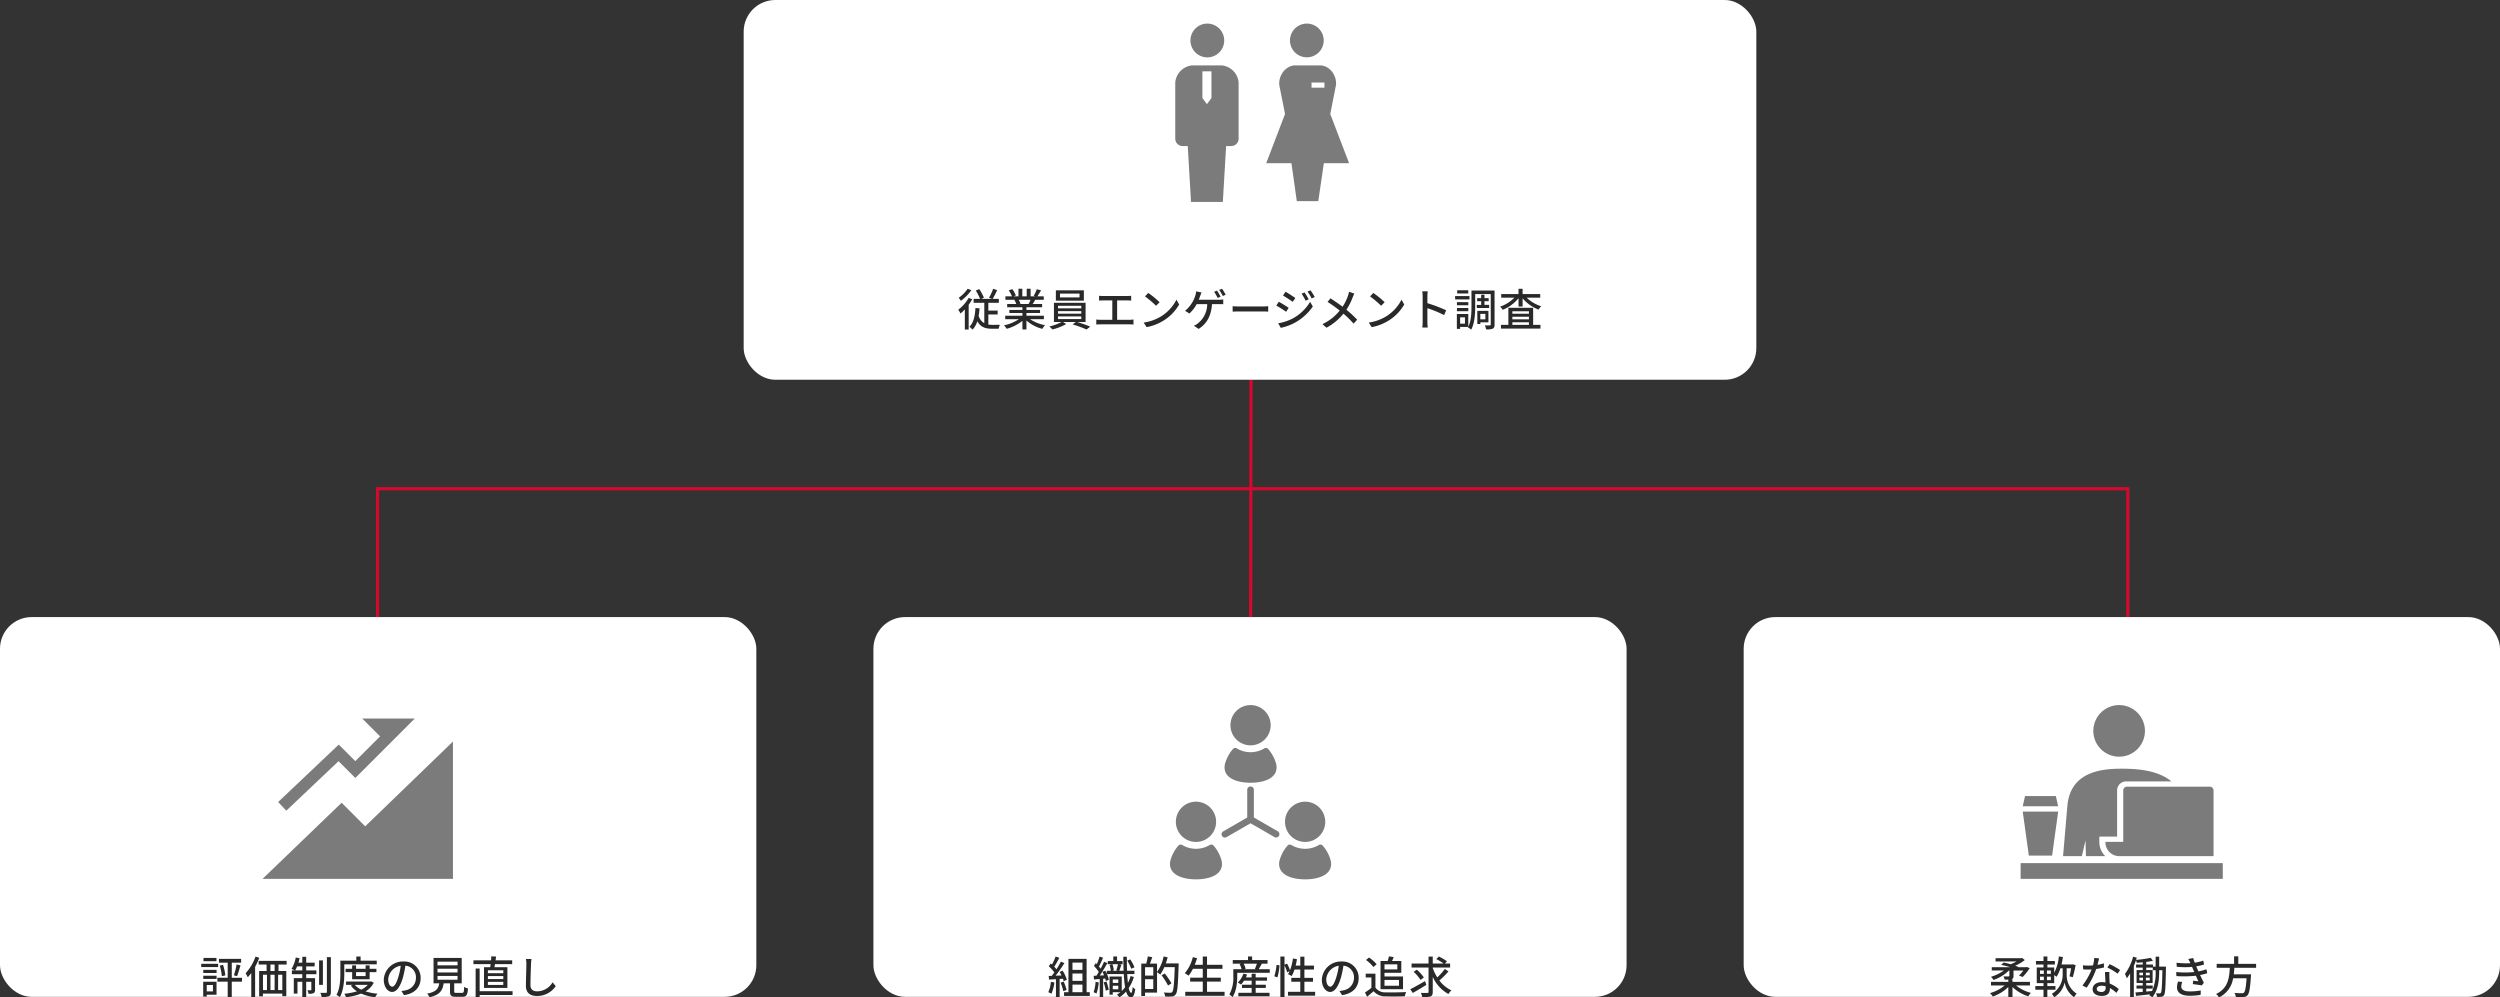 <svg xmlns="http://www.w3.org/2000/svg" width="790" height="315.19" viewBox="0 0 790 315.19"><rect x="0" y="0" width="790" height="315.19" fill="#333333" stroke="none"/><g transform="translate(-5 -20)"><path d="M447.622,155.559l-.122,75.964" transform="translate(-47.296 -16.441)" fill="none" stroke="#d6082e" stroke-width="1"/><path d="M139,235.738V195.062H692.072v40.795" transform="translate(-14.691 -20.616)" fill="none" stroke="#d6082e" stroke-width="1"/><rect width="239" height="120" rx="10" transform="translate(5 215)" fill="#fff"/><rect width="239" height="120" rx="10" transform="translate(556 215)" fill="#fff"/><rect width="320" height="120" rx="10" transform="translate(240 20)" fill="#fff"/><rect width="238" height="120" rx="10" transform="translate(281 215)" fill="#fff"/><path d="M-89.222-11.746A11.007,11.007,0,0,1-92.064-8.89a7.421,7.421,0,0,1,.7.938A14.477,14.477,0,0,0-88.046-11.3Zm.308,2.9A12.252,12.252,0,0,1-92.2-5.124a9.906,9.906,0,0,1,.714,1.19,11.811,11.811,0,0,0,1.372-1.3v6.37H-88.9V-6.692a16.145,16.145,0,0,0,1.134-1.75Zm6.23,5.222h2.94V-4.844h-2.94V-7.322h3.318V-8.568h-1.946A27.457,27.457,0,0,0-79.9-11.312l-1.26-.434a17.388,17.388,0,0,1-1.316,2.828l.938.35h-3.332l.784-.378a17.49,17.49,0,0,0-1.47-2.7l-1.078.448a21.309,21.309,0,0,1,1.344,2.632h-2.044v1.246h3.374V-.854A3.988,3.988,0,0,1-85.75-3.192a22.56,22.56,0,0,0,.294-2.38l-1.3-.1c-.154,2.548-.588,4.662-1.918,5.936a6.967,6.967,0,0,1,1.008.9,6.99,6.99,0,0,0,1.5-2.646C-85.134.378-83.594.882-81.592.882h2.17A5.381,5.381,0,0,1-79.03-.364c-.448.014-2.114.014-2.464.014a8.072,8.072,0,0,1-1.19-.084Zm13.342-4.648a13.063,13.063,0,0,1-.616,1.33h-2.954l.406-.084a5.89,5.89,0,0,0-.6-1.246Zm4.214,6.132V-3.234h-5.516v-.854h4.3v-.98h-4.3v-.84h4.956V-6.944h-2.968c.238-.392.518-.854.784-1.33h2.7V-9.366h-2.016a21.9,21.9,0,0,0,1.162-1.9l-1.344-.336a12.2,12.2,0,0,1-.98,2.072l.532.168h-1.512V-11.76H-70.56v2.394h-1.386V-11.76h-1.218v2.394H-74.7l.714-.266a9.731,9.731,0,0,0-1.12-2l-1.134.378a10.5,10.5,0,0,1,1.022,1.89h-2.072v1.092h3.178l-.336.056a6.936,6.936,0,0,1,.588,1.274h-2.87v1.036h4.816v.84h-4.13v.98h4.13v.854H-77.35v1.092h4.326A13.583,13.583,0,0,1-77.742-.2,5.843,5.843,0,0,1-76.888.91a13.906,13.906,0,0,0,4.97-2.52V1.106h1.274V-1.708A12.489,12.489,0,0,0-65.632.924a5.846,5.846,0,0,1,.868-1.162,12.857,12.857,0,0,1-4.746-1.9Zm11.256-6.874h-6.174v-1.2h6.174Zm1.372-2.24h-8.848V-7.98H-52.5ZM-60.662-3.01h7.35v.826h-7.35Zm0-1.68h7.35v.812h-7.35Zm0-1.68h7.35v.8h-7.35Zm8.708,5.124V-7.308h-10v6.062h2.422A16.385,16.385,0,0,1-63.42.168a7.844,7.844,0,0,1,.98.938A17.627,17.627,0,0,0-58.1-.588l-.98-.658h4.046l-1.022.756a37.264,37.264,0,0,1,4.41,1.61L-50.5.21a40.891,40.891,0,0,0-4.13-1.456Zm9.968-.7V-8.064h3.178a12.46,12.46,0,0,1,1.26.056V-9.534a11.782,11.782,0,0,1-1.26.07h-7.658c-.322,0-.868-.028-1.232-.07v1.526c.35-.042.924-.056,1.232-.056h2.954v6.118h-3.766a8.277,8.277,0,0,1-1.3-.1v1.6c.448-.042.9-.056,1.3-.056h9.24c.294,0,.84.014,1.218.056v-1.6a10.225,10.225,0,0,1-1.218.1Zm9.828-8.484L-33.18-9.338a31.828,31.828,0,0,1,3.5,2.968L-28.574-7.5A28.348,28.348,0,0,0-32.158-10.43ZM-33.6-1.064l.938,1.442A15.436,15.436,0,0,0-27.3-1.708a14.429,14.429,0,0,0,4.914-5.068L-23.24-8.3A13.33,13.33,0,0,1-28.1-3.024,14.547,14.547,0,0,1-33.6-1.064ZM-7.686-9.856a16.549,16.549,0,0,0-1.162-1.9l-.9.378A13.9,13.9,0,0,1-8.6-9.464Zm-1.61.6a20.288,20.288,0,0,0-1.134-1.918l-.9.378A15.782,15.782,0,0,1-10.22-8.848Zm-6.888.966c.182-.448.336-.882.462-1.246.112-.294.266-.714.406-1.05l-1.708-.336a5.912,5.912,0,0,1-.238,1.26,9.587,9.587,0,0,1-.812,1.932,10.594,10.594,0,0,1-2.45,2.954l1.386.84a11.662,11.662,0,0,0,2.3-2.968h3.318a7.8,7.8,0,0,1-3,6.132,4.274,4.274,0,0,1-1.218.7l1.5,1.008c2.464-1.554,3.976-3.976,4.228-7.84h2.184c.322,0,.9,0,1.372.042V-8.372a9.719,9.719,0,0,1-1.372.084Zm10.7,3.766c.462-.028,1.288-.056,2.072-.056H4.2c.616,0,1.246.042,1.554.056V-6.244c-.336.028-.882.084-1.568.084h-7.6c-.756,0-1.624-.042-2.072-.084Zm22.736-6.062-.952.406a13.413,13.413,0,0,1,1.26,2.2l.98-.434A24.65,24.65,0,0,0,17.248-10.584Zm1.876-.672-.966.406a13.605,13.605,0,0,1,1.316,2.156l.98-.434A20.506,20.506,0,0,0,19.124-11.256Zm-7.9.448-.8,1.2c.854.49,2.352,1.47,3.066,1.988l.84-1.2C13.664-9.3,12.1-10.332,11.228-10.808ZM8.9-.84,9.73.6a16.4,16.4,0,0,0,4.648-1.736,16.666,16.666,0,0,0,5.474-5.012L19-7.63a14.3,14.3,0,0,1-5.362,5.194A15.374,15.374,0,0,1,8.9-.84Zm.2-6.8-.8,1.2A34.758,34.758,0,0,1,11.41-4.48l.812-1.246C11.564-6.188,9.968-7.168,9.1-7.644Zm22.2-3.164A8.716,8.716,0,0,1,31-9.66,15.246,15.246,0,0,1,29.26-6.076c-1.12-.84-2.66-1.9-3.822-2.646L24.5-7.6a42,42,0,0,1,3.85,2.744A15.4,15.4,0,0,1,22.89-.574L24.164.56a17.648,17.648,0,0,0,5.362-4.438,29.606,29.606,0,0,1,3.206,3.15l1.134-1.246a37.518,37.518,0,0,0-3.4-3.15,19.6,19.6,0,0,0,2-3.976,10.186,10.186,0,0,1,.518-1.12Zm7.658.378L37.94-9.338a31.829,31.829,0,0,1,3.5,2.968L42.546-7.5A28.348,28.348,0,0,0,38.962-10.43ZM37.52-1.064,38.458.378A15.436,15.436,0,0,0,43.82-1.708a14.429,14.429,0,0,0,4.914-5.068L47.88-8.3a13.33,13.33,0,0,1-4.858,5.278A14.547,14.547,0,0,1,37.52-1.064ZM61.978-4.956A48.311,48.311,0,0,0,56.056-7.2V-9.38c0-.49.056-1.106.1-1.568H54.432a10.135,10.135,0,0,1,.126,1.568v8.092A14.656,14.656,0,0,1,54.446.5h1.722a16.4,16.4,0,0,1-.112-1.792V-5.614A37.323,37.323,0,0,1,61.348-3.43Zm6.986-6.328H65.478v1.022h3.486Zm.392,1.848H64.82V-8.4h4.536Zm-.364,1.9h-3.6v1.008h3.6Zm-3.6,2.884h3.6V-5.67h-3.6Zm6.272-2v.98h3.906v-.98H74.088V-7.812h1.33v-.98h-1.33V-9.87H73.052v1.078H71.778v.98h1.274V-6.65Zm2.716,2.842V-2.1h-1.6V-3.808Zm.966,2.674V-4.76H71.834V-.616h.952v-.518Zm-7.42.42H66.4V-2.73h1.526ZM77.28-11.2H69.986v5.068c0,1.96-.084,4.522-1.008,6.384V-3.78H65.366v4.7H66.4V.308H68.95l-.084.154a5.333,5.333,0,0,1,1.022.714c1.12-2.016,1.274-5.138,1.274-7.308V-10.08h4.914V-.448c0,.21-.07.266-.28.266A15.014,15.014,0,0,1,74.228-.2a5.759,5.759,0,0,1,.364,1.288A5.336,5.336,0,0,0,76.72.854c.42-.21.56-.616.56-1.3ZM82.908-1.162h5.236v.826H82.908Zm5.236-3.486v.784H82.908v-.784Zm0,2.548H82.908v-.812h5.236Zm1.33-3.64H81.648v5.4H79.31V.84H91.784V-.336h-2.31Zm2.24-3.192v-1.134H86.142v-1.68H84.854v1.68H79.38v1.134h4.158A11.643,11.643,0,0,1,79.044-6.1,4.586,4.586,0,0,1,79.856-5.1a12.459,12.459,0,0,0,5-3.668v2.632h1.288v-2.6a12.274,12.274,0,0,0,5.04,3.57,5.034,5.034,0,0,1,.84-1.05A11.583,11.583,0,0,1,87.43-8.932Z" transform="translate(400 123)" fill="#292929"/><path d="M-51.6-11.284h-4.1v1.022h4.1Zm.532,1.848H-56.42V-8.4h5.348ZM-52.71-2.73V-.714h-1.96V-2.73Zm1.134-1.05H-55.79v4.7h1.12V.336h3.094Zm-4.186-.868h4.2V-5.67h-4.2Zm0-1.876h4.2V-7.532h-4.2Zm12.236,1.5H-46.76V-9.8h2.954V-11h-7v1.2h2.758v4.774H-51.31v1.232h3.262V1.092h1.288V-3.794h3.234Zm-7.028-3.836A17.611,17.611,0,0,1-49.9-5.516l1.106-.266a16.52,16.52,0,0,0-.728-3.332ZM-45.08-5.53c.336-.868.742-2.254,1.078-3.416l-1.232-.28A22.562,22.562,0,0,1-46.1-5.81Zm5.824-6.188a15.083,15.083,0,0,1-3.136,5.264,11.5,11.5,0,0,1,.686,1.274A13.82,13.82,0,0,0-40.6-6.524V1.092h1.218V-8.47a21.036,21.036,0,0,0,1.3-2.87Zm6.034,4.564h-1.316V-9.2h1.316Zm2.436,6.006h-1.33V-5.992h1.33ZM-36.9-5.992h1.26v4.844H-36.9Zm3.682,0v4.844h-1.316V-5.992ZM-29.428-9.2v-1.176h-8.834V-9.2h2.506v2.044h-2.352V.84h1.2V-.014h6.118V.77h1.26V-7.154H-31.99V-9.2Zm2.7,1.848a7.2,7.2,0,0,0,.616-1.274h1.638V-7.35Zm3.486-1.274h2.674V-9.8H-23.24v-1.862h-1.232V-9.8H-25.69c.126-.448.252-.924.364-1.386l-1.218-.252A10.763,10.763,0,0,1-27.888-7.8,8.483,8.483,0,0,1-26.8-7.35h-.966v1.19h3.29v1.246H-27.16v4.9H-26V-3.752h1.526V1.092h1.232V-3.752h1.624V-1.26c0,.14-.042.182-.182.182s-.56.014-1.064,0a3.282,3.282,0,0,1,.35,1.106,3.5,3.5,0,0,0,1.624-.2c.364-.2.448-.532.448-1.064V-4.914h-2.8V-6.16h3.22V-7.35h-3.22Zm5.278-1.89h-1.2v7.742h1.2Zm1.26-1.036v11c0,.224-.07.294-.294.294s-.994.014-1.778-.014a5.818,5.818,0,0,1,.42,1.33A5.93,5.93,0,0,0-16.072.812c.462-.224.63-.588.63-1.372V-11.55Zm5.5,2.282H-.952V-10.43h-5.1v-1.316H-7.406v1.316h-5.04v3.948c0,2.03-.1,4.872-1.232,6.86a5.892,5.892,0,0,1,1.064.714C-11.4-1.036-11.2-4.284-11.2-6.482ZM-4.466-6.8v1.232H-7.49V-6.8Zm1.274,2.24V-6.8H-1.05V-7.868H-3.192V-8.932H-4.466v1.064H-7.49V-8.932H-8.722v1.064h-2.072V-6.8h2.072v2.24ZM-3.78-2.786A6.452,6.452,0,0,1-5.852-1.274a6.023,6.023,0,0,1-2.03-1.512Zm1.092-1.092-.238.042H-10.64v1.05H-8.5l-.63.238A7.453,7.453,0,0,0-7.2-.742a19.519,19.519,0,0,1-4,.77,3.991,3.991,0,0,1,.546,1.092A18.379,18.379,0,0,0-5.894-.028,15.844,15.844,0,0,0-1.456,1.134,4.636,4.636,0,0,1-.7.014,18.408,18.408,0,0,1-4.494-.728a6.752,6.752,0,0,0,2.6-2.716ZM3.948-2.212c-.56,0-1.274-.728-1.274-2.324A4.647,4.647,0,0,1,6.622-8.82a19.209,19.209,0,0,1-.756,3.57C5.222-3.108,4.55-2.212,3.948-2.212ZM7.672.462c3.388-.476,5.25-2.492,5.25-5.39a5.138,5.138,0,0,0-5.446-5.236,6.025,6.025,0,0,0-6.2,5.754c0,2.31,1.26,3.864,2.632,3.864S6.44-2.128,7.28-4.956a31.731,31.731,0,0,0,.826-3.892,3.667,3.667,0,0,1,3.332,3.864A3.982,3.982,0,0,1,8.078-1.05a7.851,7.851,0,0,1-1.232.2ZM18.256-5.614h6.328v1.2H18.256Zm0-2.268h6.328v1.19H18.256Zm0-2.24h6.328v1.176H18.256Zm5.936,9.87c-.56,0-.658-.056-.658-.476V-3.262H25.9v-8.022H17v8.022H18.8C18.536-1.6,17.85-.574,14.98-.014a4.032,4.032,0,0,1,.742,1.148c3.276-.742,4.144-2.17,4.466-4.4H22.2V-.728C22.2.588,22.568.98,24.038.98H26.11c1.26,0,1.624-.518,1.778-2.618A3.667,3.667,0,0,1,26.67-2.17c-.056,1.694-.14,1.918-.686,1.918ZM39.046-6.468H34.174v-.938h4.872Zm0,1.862H34.174v-.966h4.872Zm0,1.848H34.174v-.966h4.872Zm-6.1-5.6v6.552h7.392V-8.358h-4.1c.056-.294.126-.63.182-.98h5.432v-1.2H36.6c.056-.392.112-.8.154-1.19l-1.512-.07c-.014.378-.028.812-.07,1.26H29.61v1.2h5.432c-.042.35-.084.672-.14.98Zm9.03,7.574H31.57V-7.952H30.3V1.12H31.57V.42h10.4Zm4.214-10.178a7.967,7.967,0,0,1,.14,1.6c0,1.344-.14,4.914-.14,6.888,0,2.3,1.414,3.206,3.528,3.206A7.058,7.058,0,0,0,55.608-2.38L54.614-3.6A5.647,5.647,0,0,1,49.742-.742c-1.19,0-2.114-.5-2.114-1.96,0-1.932.112-5.124.168-6.664a15.5,15.5,0,0,1,.154-1.582Z" transform="translate(125 334)" fill="#292929"/><path d="M-62.916-3.738a10.58,10.58,0,0,1-.826,3.276,5.472,5.472,0,0,1,.994.49,12.963,12.963,0,0,0,.938-3.57Zm3.794-.98a7.053,7.053,0,0,1,.252.784l.994-.476A11.831,11.831,0,0,0-59.22-7.28l-.938.406a12.042,12.042,0,0,1,.588,1.12l-1.862.07A43.944,43.944,0,0,0-58.646-9.66l-1.106-.476A26.09,26.09,0,0,1-61.166-7.7a8.156,8.156,0,0,0-.686-.812c.5-.756,1.092-1.862,1.6-2.814l-1.176-.42A16.144,16.144,0,0,1-62.58-9.212l-.378-.336-.63.868a15.066,15.066,0,0,1,1.764,1.96c-.28.392-.546.756-.812,1.092l-.98.028.112,1.148c.644-.042,1.386-.084,2.184-.126v5.7h1.162V-4.648Zm-.728,1.232A15.118,15.118,0,0,1-59-.8l1.036-.364a15.268,15.268,0,0,0-.91-2.646Zm3.752.616h3.15V-.462H-56.1Zm3.15-6.958v2.3H-56.1v-2.3Zm0,5.782H-56.1v-2.31h3.15Zm1.316,3.584V-11h-5.74V-.462h-1.386V.714h8.134V-.462ZM-36.5-8.33a14.688,14.688,0,0,0-1.33-2.506l-.952.392a15.362,15.362,0,0,1,1.26,2.562ZM-48.8-3.738A11.864,11.864,0,0,1-49.42-.462a4.821,4.821,0,0,1,.9.434A13.29,13.29,0,0,0-47.81-3.57Zm2.548.182a13.754,13.754,0,0,1,.672,2.6l.938-.294a16.369,16.369,0,0,0-.714-2.576Zm2.884,2.17v-1.12h1.75v1.12Zm1.75-3.108V-3.4h-1.75V-4.494Zm3.878-1.064a9.732,9.732,0,0,1-.84,2.142c-.084-.812-.168-1.736-.21-2.772h2.268v-1.05H-38.85c-.056-1.358-.07-2.856-.07-4.438h-1.12c.014,1.6.056,3.08.1,4.438h-1.372c.21-.5.434-1.246.686-1.9l-.77-.168h1.134V-10.3h-1.75V-11.76H-43.2V-10.3h-1.75v.994h3.22a12.261,12.261,0,0,1-.532,1.932l.574.14H-43.61l.56-.126a7.117,7.117,0,0,0-.434-1.946l-.9.2a7.491,7.491,0,0,1,.392,1.876h-1.26v.952c-.154-.336-.308-.672-.476-.966l-.9.336c.168.35.35.728.5,1.106l-1.344.07c.8-1.162,1.694-2.66,2.394-3.92l-1.036-.448c-.28.658-.672,1.442-1.092,2.212-.154-.224-.322-.462-.518-.7.42-.756.9-1.848,1.288-2.772l-1.106-.364a19.055,19.055,0,0,1-.854,2.394l-.336-.336-.574.9A12.8,12.8,0,0,1-47.782-6.86c-.252.42-.5.826-.742,1.176l-.882.042.112,1.148c.546-.042,1.162-.084,1.806-.14V1.092h1.078v-5.81l.658-.07c.084.294.154.56.2.784L-44.6-4.4a7.912,7.912,0,0,0-.6-1.792h5.32a36.613,36.613,0,0,0,.406,4.172A9.272,9.272,0,0,1-40.53-.84V-5.418h-3.864V.322h1.022V-.462h2.408a10,10,0,0,1-1.078.77,5.543,5.543,0,0,1,.8.826A9.933,9.933,0,0,0-39.158-.672c.35,1.176.854,1.834,1.582,1.862.5.014,1.036-.518,1.316-2.618a3.251,3.251,0,0,1-.826-.686c-.084,1.162-.238,1.862-.448,1.848-.322-.028-.574-.56-.784-1.5a12.779,12.779,0,0,0,1.61-3.514Zm4.578,4.074V-4.578h2.6v3.094Zm2.6-6.888v2.66h-2.6v-2.66Zm3.962-1.2c.224-.616.406-1.26.574-1.9l-1.26-.294A13.369,13.369,0,0,1-29.372-6.86V-9.506h-2.24c.224-.588.49-1.33.728-2.03l-1.414-.238a16.413,16.413,0,0,1-.49,2.268h-1.568V.728h1.19V-.336h3.794V-6.762a6.868,6.868,0,0,1,1.022.728,14.08,14.08,0,0,0,1.274-2.352h3.3c-.182,5.278-.364,7.392-.812,7.854a.627.627,0,0,1-.588.238c-.35,0-1.162-.014-2.058-.084a3.049,3.049,0,0,1,.42,1.26,15.038,15.038,0,0,0,2.114,0A1.561,1.561,0,0,0-23.478.224c.56-.7.728-2.87.924-9.184.014-.168.014-.616.014-.616Zm1.792,6.314a25.136,25.136,0,0,0-2.114-3.122l-1.022.574A22.8,22.8,0,0,1-25.9-2.576ZM-13.58-.588v-3.22h4.354V-5.054H-13.58v-2.8h4.872V-9.128H-13.58v-2.6h-1.344v2.6h-2.534c.266-.672.518-1.386.728-2.1l-1.344-.308a12.086,12.086,0,0,1-2.534,5.068,8.338,8.338,0,0,1,1.19.784,12.087,12.087,0,0,0,1.386-2.17h3.108v2.8h-3.99v1.246h3.99v3.22h-5.544V.672H-8.036V-.588ZM1.792-1.82H5V-2.828H1.792V-4.116H5.376V-5.152H1.792V-6.3H.518v1.148H-1.3c.14-.294.266-.6.378-.91l-1.162-.266A6.874,6.874,0,0,1-3.864-3.514a7.552,7.552,0,0,1,1.036.63,7.5,7.5,0,0,0,.952-1.232H.518v1.288H-2.534V-1.82H.518V-.28h-4.2V.826H6.174V-.28H1.792Zm.392-7.658A15.965,15.965,0,0,1,1.54-7.84l.35.112H-1.876l.5-.14a5.94,5.94,0,0,0-.644-1.61Zm.56,1.75c.294-.476.644-1.106.994-1.708l-.182-.042H5.544v-1.134H.672V-11.76H-.63v1.148H-5.446v1.134h2.66l-.5.126a7.6,7.6,0,0,1,.63,1.624H-5.278v2.212A10.935,10.935,0,0,1-6.524.252a6.1,6.1,0,0,1,.994.826c1.26-1.876,1.5-4.718,1.5-6.594V-6.594H6.244V-7.728ZM8.666-5.152A17.753,17.753,0,0,0,9.324-8.96L8.386-9.1a16.69,16.69,0,0,1-.7,3.612ZM17.192-.6V-3.78h2.716V-5H17.192V-7.63h3.024V-8.862H17.192V-11.69h-1.3v2.828H14.42a18.858,18.858,0,0,0,.42-2.044l-1.274-.21a16.479,16.479,0,0,1-.924,3.724,12.548,12.548,0,0,0-.91-2.1l-.826.336v-2.59H9.6V1.092h1.3V-8.946a12.739,12.739,0,0,1,.84,2.2l.784-.378a6.223,6.223,0,0,1-.518.966,7.576,7.576,0,0,1,1.162.6,12.591,12.591,0,0,0,.9-2.072h1.82V-5H13.048V-3.78H15.89V-.6H12V.63H20.58V-.6Zm8.176-1.61c-.56,0-1.274-.728-1.274-2.324A4.647,4.647,0,0,1,28.042-8.82a19.209,19.209,0,0,1-.756,3.57C26.642-3.108,25.97-2.212,25.368-2.212ZM29.092.462c3.388-.476,5.25-2.492,5.25-5.39A5.138,5.138,0,0,0,28.9-10.164a6.025,6.025,0,0,0-6.2,5.754c0,2.31,1.26,3.864,2.632,3.864S27.86-2.128,28.7-4.956a31.731,31.731,0,0,0,.826-3.892,3.667,3.667,0,0,1,3.332,3.864A3.982,3.982,0,0,1,29.5-1.05a7.851,7.851,0,0,1-1.232.2ZM46.55-9.268v1.6H42.5v-1.6Zm.532,4.928v1.834H42.5V-4.34ZM41.244-1.414h7.112V-5.432H42.5V-6.594H47.81v-3.738H44.884c.182-.378.364-.8.532-1.232L43.9-11.788a10.8,10.8,0,0,1-.392,1.456H41.244ZM40.012-9.282a10.994,10.994,0,0,0-2.394-2.142l-.966.784A10.518,10.518,0,0,1,38.99-8.428Zm-.378,2.968H36.568v1.2H38.36v3.29A21.1,21.1,0,0,1,36.33-.378L37,.966C37.73.364,38.4-.2,39.06-.77A4.794,4.794,0,0,0,42.924.84c1.6.07,4.41.042,5.992-.028a5.93,5.93,0,0,1,.434-1.33c-1.75.112-4.858.154-6.412.1a3.807,3.807,0,0,1-3.3-1.47ZM55.3-3.962C53.62-3,51.828-1.988,50.638-1.4L51.45-.224c1.218-.7,2.828-1.652,4.27-2.562Zm-.364-1.162A12.314,12.314,0,0,0,52.7-7.588l-.98.686a12.43,12.43,0,0,1,2.17,2.562Zm6.636-2.7a18.432,18.432,0,0,1-2.394,2.688A14.488,14.488,0,0,1,57.75-8.106V-8.26h5.488V-9.52H61.6l.644-.714a16.906,16.906,0,0,0-2.576-1.512l-.784.826a17.827,17.827,0,0,1,2.3,1.4H57.75v-2.2H56.42v2.2H51.058v1.26H56.42V-.574c0,.252-.1.336-.35.336-.28.014-1.176.014-2.072-.014A6.885,6.885,0,0,1,54.46,1.12,7.85,7.85,0,0,0,57.05.868c.5-.224.7-.616.7-1.442V-5.306A11.58,11.58,0,0,0,62.706.112a5.88,5.88,0,0,1,.938-1.162A9.9,9.9,0,0,1,59.85-4.172a32.206,32.206,0,0,0,2.87-2.842Z" transform="translate(400 334)" fill="#292929"/><path d="M-29.526-2.59V-3.724h-5.53v-.812h-.49a1.031,1.031,0,0,0,.2-.056c.476-.14.616-.42.616-1.022V-7.322h3.108a10.709,10.709,0,0,1-1.386,1.6l1.162.448A16.386,16.386,0,0,0-29.6-8.092l-.994-.336-.252.07h-2.464l.084-.1a8.763,8.763,0,0,0-.994-.378,13.385,13.385,0,0,0,3.052-1.792l-.84-.658-.28.07H-40.4v1.036h6.636a15.274,15.274,0,0,1-1.876.882,17.617,17.617,0,0,0-2.226-.532l-.742.742a22.122,22.122,0,0,1,2.828.728h-5.824v1.036h3.836a13.968,13.968,0,0,1-4.1,2,4.215,4.215,0,0,1,.812.994,13,13,0,0,0,4.886-3h.126v1.666c0,.154-.056.21-.266.21a15.534,15.534,0,0,1-1.6-.014,5.44,5.44,0,0,1,.392,1.036c.434,0,.812,0,1.148-.014v.714h-5.474V-2.59h4.34A12.778,12.778,0,0,1-42.154-.182,7.075,7.075,0,0,1-41.286.91a13.212,13.212,0,0,0,4.914-3.024v3.22h1.316V-2.086A13.051,13.051,0,0,0-30.072.84a5.756,5.756,0,0,1,.854-1.092A12.651,12.651,0,0,1-33.936-2.59Zm6.594-3.668h-1.232V-7.336h1.232Zm0,1.974h-1.232V-5.376h1.232Zm-3.43-1.092h1.218v1.092h-1.218Zm0-1.96h1.218v1.078h-1.218Zm8.428-.7h1.414c-.154.938-.35,1.918-.518,2.562L-16-5.208a36.67,36.67,0,0,0,.9-3.836l-.868-.224-.21.042h-3.388c.182-.756.322-1.54.448-2.352L-20.4-11.76a13.786,13.786,0,0,1-1.47,5.152V-8.274h-2.156V-9.2h2.366v-1.134h-2.366V-11.76h-1.232v1.428h-2.38V-9.2h2.38v.924h-2.128v4.942h2.128v.938h-2.576v1.148h2.576V1.092h1.218V-1.246h2.562V-2.394h-2.562v-.938h2.17V-5.866a5.2,5.2,0,0,1,.728.532,10.283,10.283,0,0,0,1.232-2.7h.714V-5.81A6.914,6.914,0,0,1-22.624.042a6.725,6.725,0,0,1,.742,1.078,7.143,7.143,0,0,0,3.3-4.676A7.32,7.32,0,0,0-15.6,1.106c.2-.308.574-.84.8-1.12a7.023,7.023,0,0,1-3.136-5.8Zm16.884.574A22.777,22.777,0,0,0-4.368-9.324l-.7,1.078A17.8,17.8,0,0,1-1.834-6.314ZM-6.174-9.59a14.633,14.633,0,0,1-2.016.476c.21-.784.392-1.554.5-2.03l-1.526-.14a11.054,11.054,0,0,1-.406,2.352c-.49.042-.966.056-1.428.056-.56,0-1.218-.028-1.764-.084l.1,1.288c.56.042,1.134.056,1.666.056.336,0,.658-.014.994-.028a20.094,20.094,0,0,1-2.9,5.054l1.344.686A24.338,24.338,0,0,0-8.6-7.8a20.687,20.687,0,0,0,2.464-.49Zm.56,7.742A1.2,1.2,0,0,1-7-.546c-.952,0-1.428-.406-1.428-.994,0-.56.6-.966,1.526-.966a4.67,4.67,0,0,1,1.274.168C-5.614-2.142-5.614-1.988-5.614-1.848Zm-.21-5c.028.91.1,2.212.154,3.3a6.3,6.3,0,0,0-1.162-.1c-1.722,0-2.9.924-2.9,2.226C-9.73.028-8.428.714-6.818.714c1.82,0,2.534-.952,2.534-2.128v-.378A11.068,11.068,0,0,1-2.212-.252l.742-1.19a9.206,9.206,0,0,0-2.87-1.75c-.042-.784-.084-1.582-.1-2.03a15.776,15.776,0,0,1,.014-1.624Zm16-.224A13.79,13.79,0,0,1,9.044-.84L7.21-.672V-1.61H9.254v-.966H7.21v-.8H9.226V-7.462H7.21v-.77H9.282v.812h.9ZM5.04-5.054H6.188V-4.2H5.04Zm0-1.582H6.188v.812H5.04ZM7.1-5.824v-.812H8.316v.812ZM7.1-4.2v-.854H8.316V-4.2Zm4.2-4.354V-11.69h-1.12v3.136h-.84v-.658H7.21v-.826a18.723,18.723,0,0,0,2.1-.35l-.672-.938A38.752,38.752,0,0,1,4-10.668c.084-.238.154-.476.224-.7l-1.162-.308A16.011,16.011,0,0,1,.476-6.23a8.352,8.352,0,0,1,.6,1.372A10.926,10.926,0,0,0,2.114-6.4V1.12H3.29V-8.764c.252-.588.476-1.2.686-1.806a4.149,4.149,0,0,1,.238.812c.6-.042,1.246-.084,1.89-.154v.7H4v.98H6.1v.77H4.158v4.088H6.1v.8H4.13v.966H6.1V-.574c-.868.07-1.652.14-2.3.182L3.99.7C5.208.574,6.79.392,8.386.21L8.162.476a4.764,4.764,0,0,1,.938.686c1.932-2.268,2.2-5.572,2.2-8.246V-7.42H12.32c-.1,5-.21,6.734-.476,7.112a.407.407,0,0,1-.406.224c-.224,0-.644-.014-1.148-.042a3.152,3.152,0,0,1,.322,1.134A8.494,8.494,0,0,0,11.984.98a1.167,1.167,0,0,0,.868-.546c.378-.574.462-2.534.588-8.428,0-.14.014-.56.014-.56Zm5.95,4.732a6.568,6.568,0,0,0-.322,1.792c0,1.82,1.512,2.688,4.046,2.688A20.908,20.908,0,0,0,24.4.378l.042-1.4a18.14,18.14,0,0,1-3.514.308c-1.9,0-2.646-.63-2.646-1.61a4.675,4.675,0,0,1,.322-1.386Zm8.974-3.892a15.3,15.3,0,0,1-2.52.672c-.182-.406-.336-.756-.448-1.008L23-8.638a16.664,16.664,0,0,0,2.478-.574l-.238-1.232a16.952,16.952,0,0,1-2.7.658,15.208,15.208,0,0,1-.49-1.484l-1.568.322a9.254,9.254,0,0,1,.574,1.078l.112.238a25.194,25.194,0,0,1-4.4-.14L16.856-8.5a26.694,26.694,0,0,0,4.83.042c.1.238.21.49.322.742l.378.882a28.59,28.59,0,0,1-5.7,0l.056,1.274A33.937,33.937,0,0,0,22.89-5.67c.28.6.546,1.218.784,1.75-.406-.042-1.008-.1-1.638-.168l-.112,1.064c.9.112,2.114.28,2.842.42l.658-.84c-.392-.742-.812-1.638-1.2-2.45a15.578,15.578,0,0,0,2.268-.574ZM41.93-8.176V-9.422H36.3V-11.8h-1.33v2.38h-5.5v1.246h4.144C33.46-5.068,33.082-1.652,29.274.1a3.8,3.8,0,0,1,.938,1.078,8.042,8.042,0,0,0,4.452-6.048H38.92c-.2,2.912-.462,4.228-.84,4.55a.917.917,0,0,1-.672.182c-.392,0-1.372-.014-2.338-.1a2.692,2.692,0,0,1,.448,1.274,22.5,22.5,0,0,0,2.366.014A1.74,1.74,0,0,0,39.2.518c.546-.574.84-2.128,1.092-6.02.028-.2.042-.6.042-.6h-5.46c.084-.686.14-1.386.182-2.072Z" transform="translate(676 334)" fill="#292929"/><path d="M122.956,289.734l5.3,5.3,18.788-18.786H130.441l5.645,5.644-7.826,7.824-5.232-5.231-19.161,18.154,2.588,2.729,16.5-15.636Z" transform="translate(-10.978 -29.197)" fill="#7b7b7b"/><path d="M158.528,284.383l-27.73,26.79-7.448-7.448L98.36,327.778h60.168Z" transform="translate(-10.396 -30.056)" fill="#7b7b7b"/><path d="M755.16,301.519v16.247h-5.615a4.358,4.358,0,0,0,4.184,4.514H783.7c.038,0-.037-.011,0-.012V301.52a1.2,1.2,0,0,0-1.2-1.2H756.36a1.2,1.2,0,0,0-1.2,1.2h0Z" transform="translate(-79.219 -31.74)" fill="#7b7b7b"/><path d="M753.415,287.81a8.154,8.154,0,1,0-8.154-8.154h0A8.155,8.155,0,0,0,753.415,287.81Z" transform="translate(-78.767 -28.695)" fill="#7b7b7b"/><path d="M719.567,327.345h63.882v4.973H719.567Z" transform="translate(-76.051 -34.597)" fill="#7b7b7b"/><path d="M741.663,316.611l.134,5H747.9a6.311,6.311,0,0,1-1.872-4.514v-1.658h5.615V300.849a2.862,2.862,0,0,1,2.862-2.862h14.284c-4.455-3.739-11.626-4.008-15.585-4.008-5.788,0-16.325.57-17.283,11.765l-1.358,15.865H740.5Z" transform="translate(-77.636 -31.07)" fill="#7b7b7b"/><path d="M729.594,323.043l1.919-13.916h-11.2l1.919,13.916Z" transform="translate(-76.129 -32.671)" fill="#7b7b7b"/><path d="M730.783,303.656H721.04l-.731,3.22h11.2l-.731-3.22Z" transform="translate(-76.129 -32.093)" fill="#7b7b7b"/><g transform="translate(376.384 27.456)"><path d="M431.563,30.193a5.336,5.336,0,1,0-5.336-5.336h0A5.336,5.336,0,0,0,431.563,30.193Z" transform="translate(-421.432 -19.519)" fill="#7b7b7b"/><path d="M435.514,34.28h-9.289a5.957,5.957,0,0,0-5.36,5.361V57.447a2.325,2.325,0,0,0,2.325,2.325h1.622l1.026,17.659H435.9l1.035-17.659h1.622a2.325,2.325,0,0,0,2.325-2.325V39.641a5.963,5.963,0,0,0-5.364-5.361h0Zm-6.071,10.339V36.154H432.3v8.465l-1.426,1.907Z" transform="translate(-420.865 -21.079)" fill="#7b7b7b"/><path d="M466.729,30.179a5.33,5.33,0,1,0-5.33-5.33v0A5.33,5.33,0,0,0,466.729,30.179Z" transform="translate(-425.149 -19.519)" fill="#7b7b7b"/><path d="M473.24,49.651l1.831-9.235c.19-3.506-2.447-6.134-5.02-6.134h-7.916c-2.572,0-5.209,2.628-5.02,6.134l1.832,9.235L453,65.2h7.975l1.689,11.99h6.79l1.759-11.99h7.975L473.24,49.651ZM471.4,41.334h-4.075V39.7H471.4Z" transform="translate(-424.261 -21.079)" fill="#7b7b7b"/></g><path d="M446.716,284.218a6.359,6.359,0,1,0-6.358-6.36v0A6.359,6.359,0,0,0,446.716,284.218Z" transform="translate(-46.541 -28.694)" fill="#7b7b7b"/><path d="M446.5,297.648c4.368,0,8.842-1.512,8.144-5.7a11.678,11.678,0,0,0-2.759-5.152,1.243,1.243,0,0,0-.935-.068,8.455,8.455,0,0,1-8.9,0,1.243,1.243,0,0,0-.935.068,11.68,11.68,0,0,0-2.759,5.152c-.7,4.188,3.775,5.7,8.143,5.7h0Z" transform="translate(-46.321 -30.298)" fill="#7b7b7b"/><path d="M427.435,318.351a6.359,6.359,0,1,0-6.359-6.36v0A6.359,6.359,0,0,0,427.435,318.351Z" transform="translate(-44.503 -32.302)" fill="#7b7b7b"/><path d="M432.6,320.929a1.239,1.239,0,0,0-.935-.069,8.458,8.458,0,0,1-8.9,0,1.241,1.241,0,0,0-.935.069,11.669,11.669,0,0,0-2.758,5.151c-.7,4.188,3.776,5.7,8.143,5.7s8.842-1.511,8.144-5.7A11.676,11.676,0,0,0,432.6,320.929Z" transform="translate(-44.284 -33.905)" fill="#7b7b7b"/><path d="M466,318.351a6.359,6.359,0,1,0-6.359-6.359h0A6.359,6.359,0,0,0,466,318.351Z" transform="translate(-48.579 -32.302)" fill="#7b7b7b"/><path d="M473.92,326.081a11.672,11.672,0,0,0-2.758-5.151,1.241,1.241,0,0,0-.935-.069,8.458,8.458,0,0,1-8.9,0,1.239,1.239,0,0,0-.935.069,11.679,11.679,0,0,0-2.758,5.151c-.7,4.188,3.775,5.7,8.144,5.7s8.838-1.508,8.142-5.7Z" transform="translate(-48.359 -33.905)" fill="#7b7b7b"/><path d="M455.016,314.44l-7.582-4.377V301.31a1.048,1.048,0,1,0-2.1,0v8.758l-7.582,4.377a1.049,1.049,0,0,0,1.049,1.817h0l7.581-4.378,7.582,4.377a1.049,1.049,0,0,0,1.048-1.816h0Z" transform="translate(-46.211 -31.734)" fill="#7b7b7b"/></g></svg>